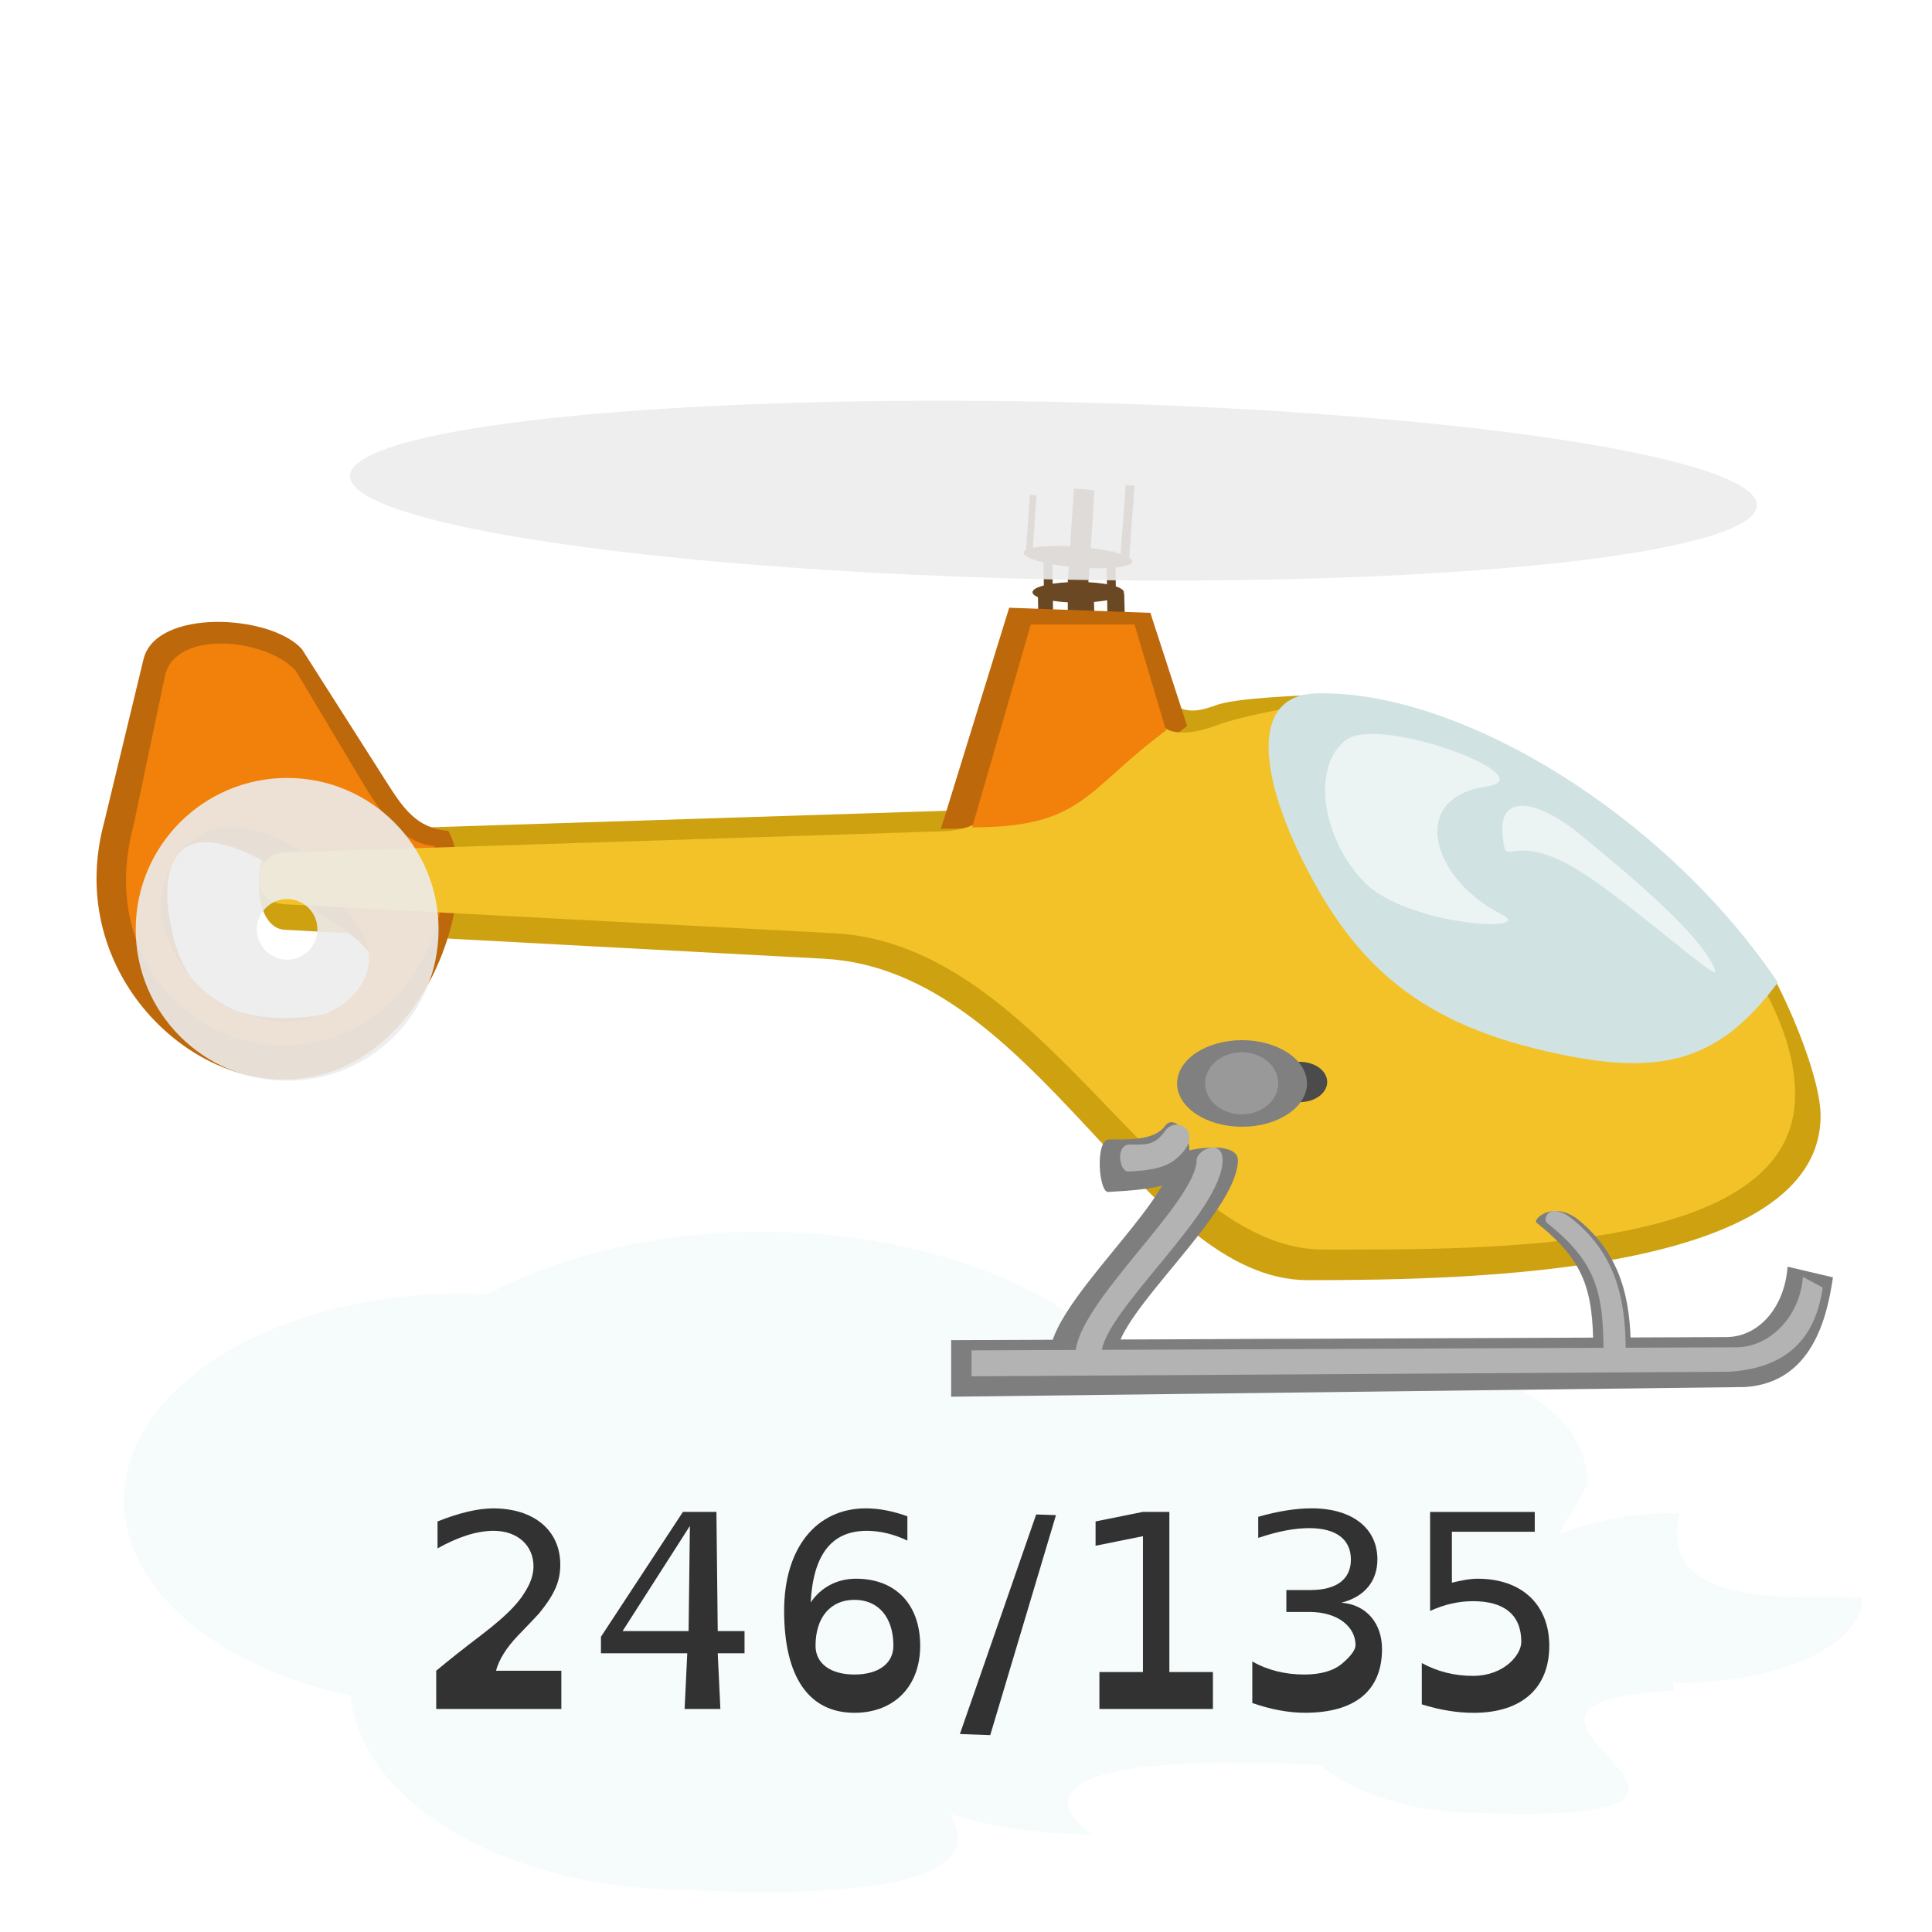 <?xml version="1.0" encoding="UTF-8" standalone="no"?>
<!-- Created with Inkscape (http://www.inkscape.org/) -->

<svg
   xmlns:dc="http://purl.org/dc/elements/1.1/"
   xmlns:cc="http://creativecommons.org/ns#"
   xmlns:rdf="http://www.w3.org/1999/02/22-rdf-syntax-ns#"
   xmlns:svg="http://www.w3.org/2000/svg"
   xmlns="http://www.w3.org/2000/svg"
   xmlns:sodipodi="http://sodipodi.sourceforge.net/DTD/sodipodi-0.dtd"
   xmlns:inkscape="http://www.inkscape.org/namespaces/inkscape"
   width="100"
   height="100"
   id="svg12024"
   sodipodi:version="0.32"
   inkscape:version="0.91 r13725"
   version="1.0"
   sodipodi:docname="numbers-odd-even.svg">
  <defs
     id="defs12026" />
  <sodipodi:namedview
     id="base"
     pagecolor="#b4b4b4"
     bordercolor="#666666"
     borderopacity="1.0"
     inkscape:pageopacity="0"
     inkscape:pageshadow="2"
     inkscape:zoom="3.4328317"
     inkscape:cx="-8.6902553"
     inkscape:cy="33.130752"
     inkscape:document-units="px"
     inkscape:current-layer="layer1"
     height="100px"
     width="100px"
     inkscape:window-width="1880"
     inkscape:window-height="1060"
     inkscape:window-x="-3"
     inkscape:window-y="-3"
     showgrid="false"
     inkscape:window-maximized="1" />
  <g
     inkscape:label="Calque 1"
     inkscape:groupmode="layer"
     id="layer1">
    <g
       transform="matrix(0.48,0,0,0.48,-220.909,-236.615)"
       id="layer1-5"
       inkscape:label="Livello 1"
       style="fill:#f6fbfc;fill-opacity:1">
      <path
         sodipodi:nodetypes="cccccccccccccccccccc"
         inkscape:connector-curvature="0"
         id="path4138"
         d="m 542.415,625.769 c -10.913,0.009 -21.442,2.403 -29.6,6.73 -0.906,-0.043 -1.814,-0.065 -2.723,-0.066 -20.152,0 -36.488,9.996 -36.488,22.326 0.018,9.478 9.816,17.917 24.438,21.047 1.196,11.759 17.12,20.926 36.375,20.939 13.288,0.645 33.553,0.383 28.234,-8.205 4.46,1.43 9.787,2.201 15.252,2.207 -5.067,-3.717 -4.897,-8.923 24.557,-7.512 4.026,3.26 10.284,5.177 16.926,5.184 38.39,1.391 -6.246,-11.766 21.326,-13.162 -0.008,-0.286 -0.03,-0.572 -0.068,-0.857 0.245,0.006 0.491,0.01 0.736,0.012 10.857,-5e-5 19.658,-4.102 19.66,-9.162 -6.13,-0.264 -22.473,1.535 -19.66,-9.164 -4.799,0.003 -9.43,0.824 -13.02,2.309 0.229,-0.872 3.015,-4.752 3.025,-5.634 -4.9e-4,-10.306 -17.287,-15.661 -35.322,-15.661 -5.198,0.005 -10.318,0.72 -14.936,2.084 -7.948,-8.289 -22.715,-13.406 -38.713,-13.414 z"
         style="color:#000000;clip-rule:nonzero;display:inline;overflow:visible;visibility:visible;opacity:1;isolation:auto;mix-blend-mode:normal;color-interpolation:sRGB;color-interpolation-filters:linearRGB;solid-color:#000000;solid-opacity:1;fill:#f6fbfc;fill-opacity:1;fill-rule:nonzero;stroke:none;stroke-width:0.5;stroke-linecap:round;stroke-linejoin:round;stroke-miterlimit:4;stroke-dasharray:none;stroke-dashoffset:0;stroke-opacity:1;marker:none;color-rendering:auto;image-rendering:auto;shape-rendering:auto;text-rendering:auto;enable-background:accumulate" />
    </g>
    <path
       inkscape:connector-curvature="0"
       id="path4608"
       style="font-style:normal;font-variant:normal;font-weight:normal;font-stretch:normal;font-size:medium;line-height:125%;font-family:OpenDyslexic;-inkscape-font-specification:OpenDyslexic;letter-spacing:0px;word-spacing:0px;fill:#323232;fill-opacity:1;stroke:none;stroke-width:0.354;stroke-miterlimit:4;stroke-opacity:1"
       d="m 29.055,86.475 0,1.981 -6.476,0 0,-1.981 c 0.717,-0.594 1.475,-1.195 2.288,-1.81 1.612,-1.23 2.131,-1.892 2.486,-2.582 0.171,-0.342 0.26,-0.676 0.26,-1.011 0,-1.086 -0.833,-1.837 -2.056,-1.837 -0.868,0 -1.817,0.301 -2.91,0.908 l 0,-1.393 c 1.113,-0.444 2.083,-0.676 2.883,-0.676 2.111,0 3.47,1.141 3.47,2.91 0,0.84 -0.266,1.503 -1.093,2.521 -0.116,0.13 -0.478,0.512 -1.086,1.141 -0.608,0.635 -0.99,1.243 -1.148,1.831 l 3.381,0" />
    <g
       id="g4270"
       transform="matrix(0.132,0,0,0.132,1.793,17.302)">
      <path
         sodipodi:nodetypes="ccsssssccsscsscc"
         id="path606-6"
         d="m 700.311,306.345 c 0,62.041 -136.19,64.552 -200.999,64.552 -64.809,0 -106.282,-121.47 -189.68,-126.028 C 304.471,244.587 106.95,234.029 98.127,233.515 83.27,232.698 85.755,195.547 98.078,195.152 l 258.4,-8.276 c 9.105,-0.292 17.025,-0.969 20.713,-8.477 l 24.363,-49.591 23.138,-2.574 19.652,17.277 c 6.681,5.874 12.437,4.11 18.082,2.253 7.971,-3.457 34.933,-3.897 43.951,-4.732 -23.983,5 -19.413,41.726 -6.832,65.921 26.308,49.732 47.419,57.898 98.559,71.022 56.693,14.221 66.983,-8.048 83.804,-25.832 8.617,16.218 18.402,41.342 18.402,54.201 z"
         style="font-size:12px;fill:#cea111;fill-opacity:1;fill-rule:evenodd;stroke-width:1"
         inkscape:connector-curvature="0" />
      <g
         style="fill:#6b4824;fill-opacity:1"
         transform="matrix(0.681,0,0,0.681,261.794,-73.953)"
         id="g710">
        <ellipse
           transform="matrix(0.997,0.081,-0.081,0.997,19.795,-16.678)"
           id="path699"
           style="fill:#6b4824;fill-opacity:1;fill-rule:evenodd;stroke:none;stroke-width:1pt;stroke-linecap:butt;stroke-linejoin:miter;stroke-opacity:1"
           cx="216.413"
           cy="236.781"
           rx="31.401"
           ry="5.941" />
        <rect
           y="248.238"
           x="210.472"
           height="37.342"
           width="11.882"
           id="rect700"
           style="font-size:12px;fill:#6b4824;fill-opacity:1;fill-rule:evenodd;stroke-width:1" />
        <rect
           transform="matrix(1,-0.01,0.027,1,0,0)"
           y="261.931"
           x="213.311"
           height="25.921"
           width="5.092"
           id="rect701"
           style="font-size:12px;fill:#6b4824;fill-opacity:1;fill-rule:evenodd;stroke-width:1" />
        <rect
           transform="matrix(0.997,0.074,-0.074,0.997,0,0)"
           y="176.878"
           x="257.694"
           height="42.434"
           width="5.092"
           id="rect702"
           style="font-size:12px;fill:#6b4824;fill-opacity:1;fill-rule:evenodd;stroke-width:1" />
        <rect
           transform="matrix(1,-0.018,0.014,1,0,0)"
           y="241.276"
           x="193.088"
           height="47.939"
           width="5.092"
           id="rect703"
           style="font-size:12px;fill:#6b4824;fill-opacity:1;fill-rule:evenodd;stroke-width:1" />
        <rect
           transform="matrix(1,-0.02,0.014,1,0,0)"
           y="238.392"
           x="229.411"
           height="50.903"
           width="5.092"
           id="rect704"
           style="font-size:12px;fill:#6b4824;fill-opacity:1;fill-rule:evenodd;stroke-width:1" />
        <ellipse
           transform="matrix(0.838,0,0,1,35.094,20.368)"
           id="path705"
           style="fill:#6b4824;fill-opacity:1;fill-rule:evenodd;stroke:none;stroke-width:1pt;stroke-linecap:butt;stroke-linejoin:miter;stroke-opacity:1"
           cx="216.413"
           cy="236.781"
           rx="31.401"
           ry="5.941" />
        <rect
           transform="matrix(1,-0.01,0.026,1,0,0)"
           y="260.093"
           x="231.085"
           height="27.191"
           width="5.092"
           id="rect706"
           style="font-size:12px;fill:#6b4824;fill-opacity:1;fill-rule:evenodd;stroke-width:1" />
        <rect
           transform="matrix(1,-0.012,0.022,1,0,0)"
           y="256.959"
           x="187.494"
           height="31.425"
           width="5.092"
           id="rect707"
           style="font-size:12px;fill:#6b4824;fill-opacity:1;fill-rule:evenodd;stroke-width:1" />
        <rect
           transform="matrix(0.996,0.086,-0.07,0.998,0,0)"
           y="184.01"
           x="202.357"
           height="35.245"
           width="3.803"
           id="rect708"
           style="font-size:12px;fill:#6b4824;fill-opacity:1;fill-rule:evenodd;stroke-width:1" />
        <rect
           transform="matrix(0.997,0.079,-0.065,0.998,0,0)"
           y="179.923"
           x="226.362"
           height="51.675"
           width="11.888"
           id="rect709"
           style="font-size:12px;fill:#6b4824;fill-opacity:1;fill-rule:evenodd;stroke-width:1" />
      </g>
      <path
         sodipodi:nodetypes="csscccsccccc"
         id="path616-7"
         d="m 110.974,226.98 c 41.164,22.278 21.726,40.539 -11.892,41.172 -24.594,0.005 -41,-9.731 -45.778,-36.926 -3.241,-15.482 -3.844,-49.822 43.266,-20.712 z M 162.2,194.686 c 13.474,23.601 -9.374,97.66 -64.947,97.529 -40.884,-0.095 -84.905,-45.402 -70.033,-100.677 L 42.683,127.442 c 4.799,-20.061 49.802,-17.679 62.084,-4.025 l 33.076,51.942 c 6.42,10.086 11.885,18.503 24.357,19.326 z"
         style="font-size:12px;fill:#be680c;fill-opacity:1;fill-rule:evenodd"
         inkscape:connector-curvature="0" />
      <path
         sodipodi:nodetypes="csscccsccccc"
         id="path616"
         d="m 109.841,217.329 c 37.584,20.341 19.836,51.623 -10.858,52.201 C 76.528,269.535 54.244,253.341 49.882,228.511 46.923,214.375 60.982,175.717 103.995,202.296 l 5.847,15.034 z m 46.772,-16.704 c 12.302,21.549 -8.559,78.211 -59.3,78.092 C 59.985,278.631 25.27,242.741 38.849,192.273 L 51.141,133.751 c 4.381,-18.317 39.993,-14.316 51.207,-1.849 l 28.374,47.425 c 5.861,9.209 14.503,20.546 25.891,21.298 z"
         style="font-size:12px;fill:#f1810a;fill-opacity:1;fill-rule:evenodd"
         inkscape:connector-curvature="0" />
      <path
         sodipodi:nodetypes="ccccc"
         id="path695-5"
         d="m 382.136,107.232 -26.771,86.67 c 50.797,0 59.655,-12.99 96.552,-40.276 l -14.415,-44.395 z"
         style="font-size:12px;fill:#be680c;fill-opacity:1;fill-rule:evenodd"
         inkscape:connector-curvature="0" />
      <path
         sodipodi:nodetypes="ccsssssccsscsscc"
         id="path606"
         d="m 690.311,298.345 c 0,62.041 -120.19,60.553 -184.999,60.553 -64.809,0 -108.282,-119.47 -191.68,-124.028 C 308.471,234.587 106.95,224.029 98.127,223.515 83.27,222.698 85.755,203.547 98.078,203.152 l 258.4,-8.276 c 9.105,-0.292 19.121,-4.264 20.713,-12.477 l 24.363,-53.591 23.138,-2.574 15.652,25.277 c 4.683,7.563 16.437,4.11 22.082,2.253 7.971,-3.457 30.933,-7.897 39.951,-8.732 -23.983,5 -13.413,37.726 -0.832,61.921 26.308,49.732 45.419,57.898 96.559,71.022 56.693,14.221 62.983,-4.048 79.804,-21.832 8.617,16.218 12.402,29.342 12.402,42.201 z"
         style="font-size:12px;fill:#f2c228;fill-opacity:1;fill-rule:evenodd;stroke-width:1"
         inkscape:connector-curvature="0" />
      <path
         sodipodi:nodetypes="csssc"
         id="path608"
         d="m 683.538,254.167 c -22.551,30.395 -44.664,36.608 -84.927,28.255 -55.826,-11.345 -81.105,-35.503 -101.302,-75.828 -17.25,-34.695 -20.649,-65.826 6.264,-65.805 56.941,-0.791 136.534,48.74 179.965,113.378 z"
         style="font-size:12px;fill:#d0e2e2;fill-opacity:1;fill-rule:evenodd;stroke-width:1"
         inkscape:connector-curvature="0" />
      <path
         sodipodi:nodetypes="ccccccc"
         id="path620-6"
         d="m 359.382,394.422 0,22.184 311.413,-3.8 c 26.325,-1.8 32.046,-27.403 34.367,-43.006 l -17.801,-4.183 c -1.12,15.603 -11.042,27.605 -24.165,27.605 z"
         style="font-size:12px;fill:#7e7e7e;fill-opacity:1;fill-rule:evenodd"
         inkscape:connector-curvature="0" />
      <path
         sodipodi:nodetypes="sssss"
         id="path623-3"
         d="m 445.644,323.738 c -0.175,16.831 -47.526,56.579 -47.526,76.381 0,2.97 26.184,2.758 26.184,0 0,-16.408 47.588,-55.736 47.526,-76.381 -0.207,-8.699 -26.147,-3.819 -26.184,0 z"
         style="font-size:12px;fill:#7e7e7e;fill-opacity:1;fill-rule:evenodd"
         inkscape:connector-curvature="0" />
      <path
         sodipodi:nodetypes="cssss"
         id="path623"
         d="m 455.644,323.738 c -0.175,16.831 -47.526,56.579 -47.526,76.381 0,2.97 10.184,2.758 10.184,0 0,-16.408 47.588,-55.736 47.526,-76.381 -0.207,-8.699 -10.147,-3.819 -10.184,0 z"
         style="font-size:12px;fill:#b3b3b3;fill-opacity:1;fill-rule:evenodd"
         inkscape:connector-curvature="0" />
      <path
         sodipodi:nodetypes="sssss"
         id="path624-5"
         d="m 606.163,347.925 c 16.015,13.613 19.669,30.695 19.732,50.496 0.008,2.547 -14.687,2.123 -14.699,0 -0.13,-23.621 -3.313,-34.954 -22.278,-50.072 -1.684,-1.338 6.96,-9.347 17.245,-0.424 z"
         style="font-size:12px;fill:#7e7e7e;fill-opacity:1;fill-rule:evenodd"
         inkscape:connector-curvature="0" />
      <path
         sodipodi:nodetypes="cssss"
         id="path624"
         d="m 604.163,347.925 c 16.015,13.613 19.669,30.695 19.732,50.496 0.008,2.547 -8.687,2.123 -8.699,0 -0.13,-23.621 -3.313,-34.954 -22.278,-50.072 -1.684,-1.338 0.96,-9.347 11.245,-0.424 z"
         style="font-size:12px;fill:#b3b3b3;fill-opacity:1;fill-rule:evenodd"
         inkscape:connector-curvature="0" />
      <path
         sodipodi:nodetypes="ccccc"
         id="path695"
         d="m 390.615,113.792 -22.981,79.55 c 43.605,0 44.342,-14.584 76.014,-38.007 l -12.374,-41.543 -40.659,0 z"
         style="font-size:12px;fill:#f1810a;fill-opacity:1;fill-rule:evenodd"
         inkscape:connector-curvature="0" />
      <ellipse
         ry="7.886"
         rx="10.686"
         cy="293.188"
         cx="496.151"
         style="fill:#4b4b4b;fill-opacity:1;fill-rule:evenodd;stroke:none;stroke-width:1pt;stroke-linecap:butt;stroke-linejoin:miter;stroke-opacity:1"
         id="path726" />
      <ellipse
         id="path724"
         style="fill:#808080;fill-opacity:1;fill-rule:evenodd;stroke:none;stroke-width:1pt;stroke-linecap:butt;stroke-linejoin:miter;stroke-opacity:1"
         cx="473.445"
         cy="293.767"
         rx="25.46"
         ry="16.974" />
      <ellipse
         id="path729"
         style="fill:#999999;fill-opacity:1;fill-rule:evenodd;stroke:none;stroke-width:1pt;stroke-linecap:butt;stroke-linejoin:miter;stroke-opacity:1"
         cx="473.304"
         cy="293.702"
         rx="14.337"
         ry="12.164" />
      <path
         sodipodi:nodetypes="ssccs"
         id="path745-2"
         d="m 421.261,315.711 c -5.576,0.227 -3.948,20.877 -0.312,20.597 7.657,-0.433 21.968,-1.094 26.686,-5 11.875,-9.991 0.312,-27.482 -4.375,-20.91 -4.406,6.25 -16.366,5.24 -21.998,5.312 z"
         style="font-size:12px;fill:#7e7e7e;fill-opacity:1;fill-rule:evenodd"
         inkscape:connector-curvature="0" />
      <path
         sodipodi:nodetypes="csccs"
         id="path745"
         d="m 429.261,317.711 c -5.576,0.227 -3.948,10.877 -0.312,10.597 7.657,-0.433 13.968,-1.094 18.686,-5 11.875,-9.991 0.312,-17.482 -4.375,-10.91 -4.406,6.25 -8.366,5.24 -13.998,5.312 z"
         style="font-size:12px;fill:#b3b3b3;fill-opacity:1;fill-rule:evenodd"
         inkscape:connector-curvature="0" />
      <path
         inkscape:connector-curvature="0"
         style="font-size:12px;fill:#ececec;fill-opacity:0.898;fill-rule:evenodd;stroke-width:1"
         d="m 110.888,233.344 c 0,6.558 -5.317,11.875 -11.875,11.875 -6.558,0 -11.875,-5.317 -11.875,-11.875 0,-6.558 5.317,-11.875 11.875,-11.875 6.558,0 11.875,5.317 11.875,11.875 z m 47.5,-1e-4 c 0,32.792 -26.583,59.375 -59.375,59.375 -32.792,0 -59.375,-26.583 -59.375,-59.375 0,-32.792 26.583,-59.375 59.375,-59.375 32.792,0 59.375,26.583 59.375,59.375 z"
         id="path748" />
      <ellipse
         ry="34.796"
         rx="275.821"
         cy="52.909"
         cx="400.601"
         style="fill:#ececec;fill-opacity:0.898;fill-rule:evenodd;stroke:none;stroke-width:1pt;stroke-linecap:butt;stroke-linejoin:miter;stroke-opacity:1"
         id="path625"
         transform="matrix(1,0.021,-0.021,1,0,0)" />
      <path
         sodipodi:nodetypes="ccccccc"
         id="path620"
         d="m 367.382,398.422 0,10.184 297.413,-1.8 c 26.325,-1.8 34.046,-17.403 36.367,-33.006 l -7.801,-4.183 c -1.12,15.603 -13.042,27.605 -26.165,27.605 l -299.813,1.2 z"
         style="font-size:12px;fill:#b3b3b3;fill-opacity:1;fill-rule:evenodd"
         inkscape:connector-curvature="0" />
      <path
         sodipodi:nodetypes="sssss"
         inkscape:connector-curvature="0"
         id="path4170"
         d="m -442.575,264.61 c 0,16.832 -60.298,47.392 -48.409,27.775 15.528,-25.621 -15.735,-40.773 -43.375,-30.478 -15.271,5.688 19.42,-30.478 43.375,-30.478 23.955,0 48.409,16.348 48.409,33.18 z"
         style="color:#000000;clip-rule:nonzero;display:inline;overflow:visible;visibility:visible;opacity:1;isolation:auto;mix-blend-mode:normal;color-interpolation:sRGB;color-interpolation-filters:linearRGB;solid-color:#000000;solid-opacity:1;fill:#ecf3f3;fill-opacity:1;fill-rule:nonzero;stroke:none;stroke-width:0.5;stroke-linecap:round;stroke-linejoin:round;stroke-miterlimit:4;stroke-dasharray:none;stroke-dashoffset:0;stroke-opacity:1;marker:none;color-rendering:auto;image-rendering:auto;shape-rendering:auto;text-rendering:auto;enable-background:accumulate"
         transform="matrix(-0.688,-0.725,0.792,-0.611,0,0)" />
      <path
         sodipodi:nodetypes="sssss"
         inkscape:connector-curvature="0"
         id="path4170-6"
         d="m 575.574,195.674 c -1.324,-14.676 12.49,-14.322 30.854,0.792 18.364,15.114 47.568,39.251 52.652,53.082 2.251,6.125 -41.46,-34.287 -60.506,-43.119 -21.577,-10.006 -21.677,3.921 -23.001,-10.755 z"
         style="color:#000000;clip-rule:nonzero;display:inline;overflow:visible;visibility:visible;opacity:1;isolation:auto;mix-blend-mode:normal;color-interpolation:sRGB;color-interpolation-filters:linearRGB;solid-color:#000000;solid-opacity:1;fill:#ecf3f3;fill-opacity:1;fill-rule:nonzero;stroke:none;stroke-width:0.5;stroke-linecap:round;stroke-linejoin:round;stroke-miterlimit:4;stroke-dasharray:none;stroke-dashoffset:0;stroke-opacity:1;marker:none;color-rendering:auto;image-rendering:auto;shape-rendering:auto;text-rendering:auto;enable-background:accumulate" />
    </g>
    <path
       inkscape:connector-curvature="0"
       id="path4610"
       style="font-style:normal;font-variant:normal;font-weight:normal;font-stretch:normal;font-size:medium;line-height:125%;font-family:OpenDyslexic;-inkscape-font-specification:OpenDyslexic;letter-spacing:0px;word-spacing:0px;fill:#323232;fill-opacity:1;stroke:none;stroke-width:0.354;stroke-miterlimit:4;stroke-opacity:1"
       d="m 31.105,85.573 0,-0.854 4.242,-6.462 1.735,0 0.068,6.168 1.387,0 0,1.148 -1.387,0 0.137,2.883 -1.851,0 0.137,-2.883 -4.467,0 m 1.12,-1.148 3.415,0 0.068,-5.444 -3.484,5.444" />
    <path
       inkscape:connector-curvature="0"
       id="path4612"
       style="font-style:normal;font-variant:normal;font-weight:normal;font-stretch:normal;font-size:medium;line-height:125%;font-family:OpenDyslexic;-inkscape-font-specification:OpenDyslexic;letter-spacing:0px;word-spacing:0px;fill:#323232;fill-opacity:1;stroke:none;stroke-width:0.354;stroke-miterlimit:4;stroke-opacity:1"
       d="m 46.966,79.74 c -0.69,-0.328 -1.407,-0.505 -2.097,-0.505 -1.824,0 -2.773,1.223 -2.91,3.709 0.54,-0.792 1.373,-1.23 2.35,-1.23 2.049,0 3.32,1.332 3.32,3.47 0,2.097 -1.346,3.47 -3.402,3.47 -2.357,0 -3.641,-1.851 -3.641,-5.287 0,-3.224 1.653,-5.294 4.228,-5.294 0.69,0 1.387,0.137 2.152,0.41 l 0,1.257 m -2.739,3.067 c -1.236,0 -2.015,0.902 -2.015,2.377 0,0.922 0.779,1.489 2.015,1.489 1.236,0 2.015,-0.567 2.015,-1.489 0,-1.475 -0.779,-2.377 -2.015,-2.377" />
    <path
       inkscape:connector-curvature="0"
       id="path4614"
       style="font-style:normal;font-variant:normal;font-weight:normal;font-stretch:normal;font-size:medium;line-height:125%;font-family:OpenDyslexic;-inkscape-font-specification:OpenDyslexic;letter-spacing:0px;word-spacing:0px;fill:#323232;fill-opacity:1;stroke:none;stroke-width:0.354;stroke-miterlimit:4;stroke-opacity:1"
       d="m 51.255,89.809 -1.571,-0.055 3.948,-11.366 1.025,0.034 -3.402,11.387" />
    <path
       inkscape:connector-curvature="0"
       id="path4616"
       style="font-style:normal;font-variant:normal;font-weight:normal;font-stretch:normal;font-size:medium;line-height:125%;font-family:OpenDyslexic;-inkscape-font-specification:OpenDyslexic;letter-spacing:0px;word-spacing:0px;fill:#323232;fill-opacity:1;stroke:none;stroke-width:0.354;stroke-miterlimit:4;stroke-opacity:1"
       d="m 62.779,88.456 -5.874,0 0,-1.913 2.254,0 0,-7.029 -2.452,0.492 0,-1.257 2.439,-0.492 1.38,0 0,8.286 2.254,0 0,1.913" />
    <path
       inkscape:connector-curvature="0"
       id="path4618"
       style="font-style:normal;font-variant:normal;font-weight:normal;font-stretch:normal;font-size:medium;line-height:125%;font-family:OpenDyslexic;-inkscape-font-specification:OpenDyslexic;letter-spacing:0px;word-spacing:0px;fill:#323232;fill-opacity:1;stroke:none;stroke-width:0.354;stroke-miterlimit:4;stroke-opacity:1"
       d="m 64.821,85.997 c 0.765,0.444 1.694,0.676 2.684,0.676 0.868,0 1.523,-0.191 1.981,-0.581 0.451,-0.389 0.676,-0.704 0.676,-0.943 0,-0.929 -0.888,-1.715 -2.391,-1.715 l -1.189,0 0,-1.134 1.243,0 c 1.359,0 2.097,-0.56 2.097,-1.578 0,-1.045 -0.765,-1.626 -2.152,-1.626 -0.758,0 -1.605,0.157 -2.644,0.505 l 0,-1.093 c 1.045,-0.294 1.954,-0.437 2.766,-0.437 2.097,0 3.402,1.025 3.402,2.644 0,1.127 -0.669,1.94 -1.865,2.24 1.318,0.102 2.104,1.086 2.104,2.398 0,2.193 -1.441,3.299 -3.989,3.299 -0.854,0 -1.762,-0.171 -2.725,-0.505 l 0,-2.152" />
    <path
       inkscape:connector-curvature="0"
       id="path4620"
       style="font-style:normal;font-variant:normal;font-weight:normal;font-stretch:normal;font-size:medium;line-height:125%;font-family:OpenDyslexic;-inkscape-font-specification:OpenDyslexic;letter-spacing:0px;word-spacing:0px;fill:#323232;fill-opacity:1;stroke:none;stroke-width:0.354;stroke-miterlimit:4;stroke-opacity:1"
       d="m 74.022,78.258 5.417,0 0,1.025 -4.29,0 0,2.637 c 0.581,-0.137 0.936,-0.205 1.339,-0.205 2.275,0 3.702,1.339 3.702,3.47 0,2.193 -1.428,3.47 -3.914,3.47 -0.854,0 -1.735,-0.143 -2.684,-0.437 l 0,-2.138 c 0.82,0.444 1.68,0.663 2.657,0.663 1.578,0 2.493,-1.072 2.493,-1.762 0,-1.421 -0.915,-2.104 -2.493,-2.104 -0.738,0 -1.462,0.157 -2.227,0.505 l 0,-5.123" />
  </g>
</svg>
